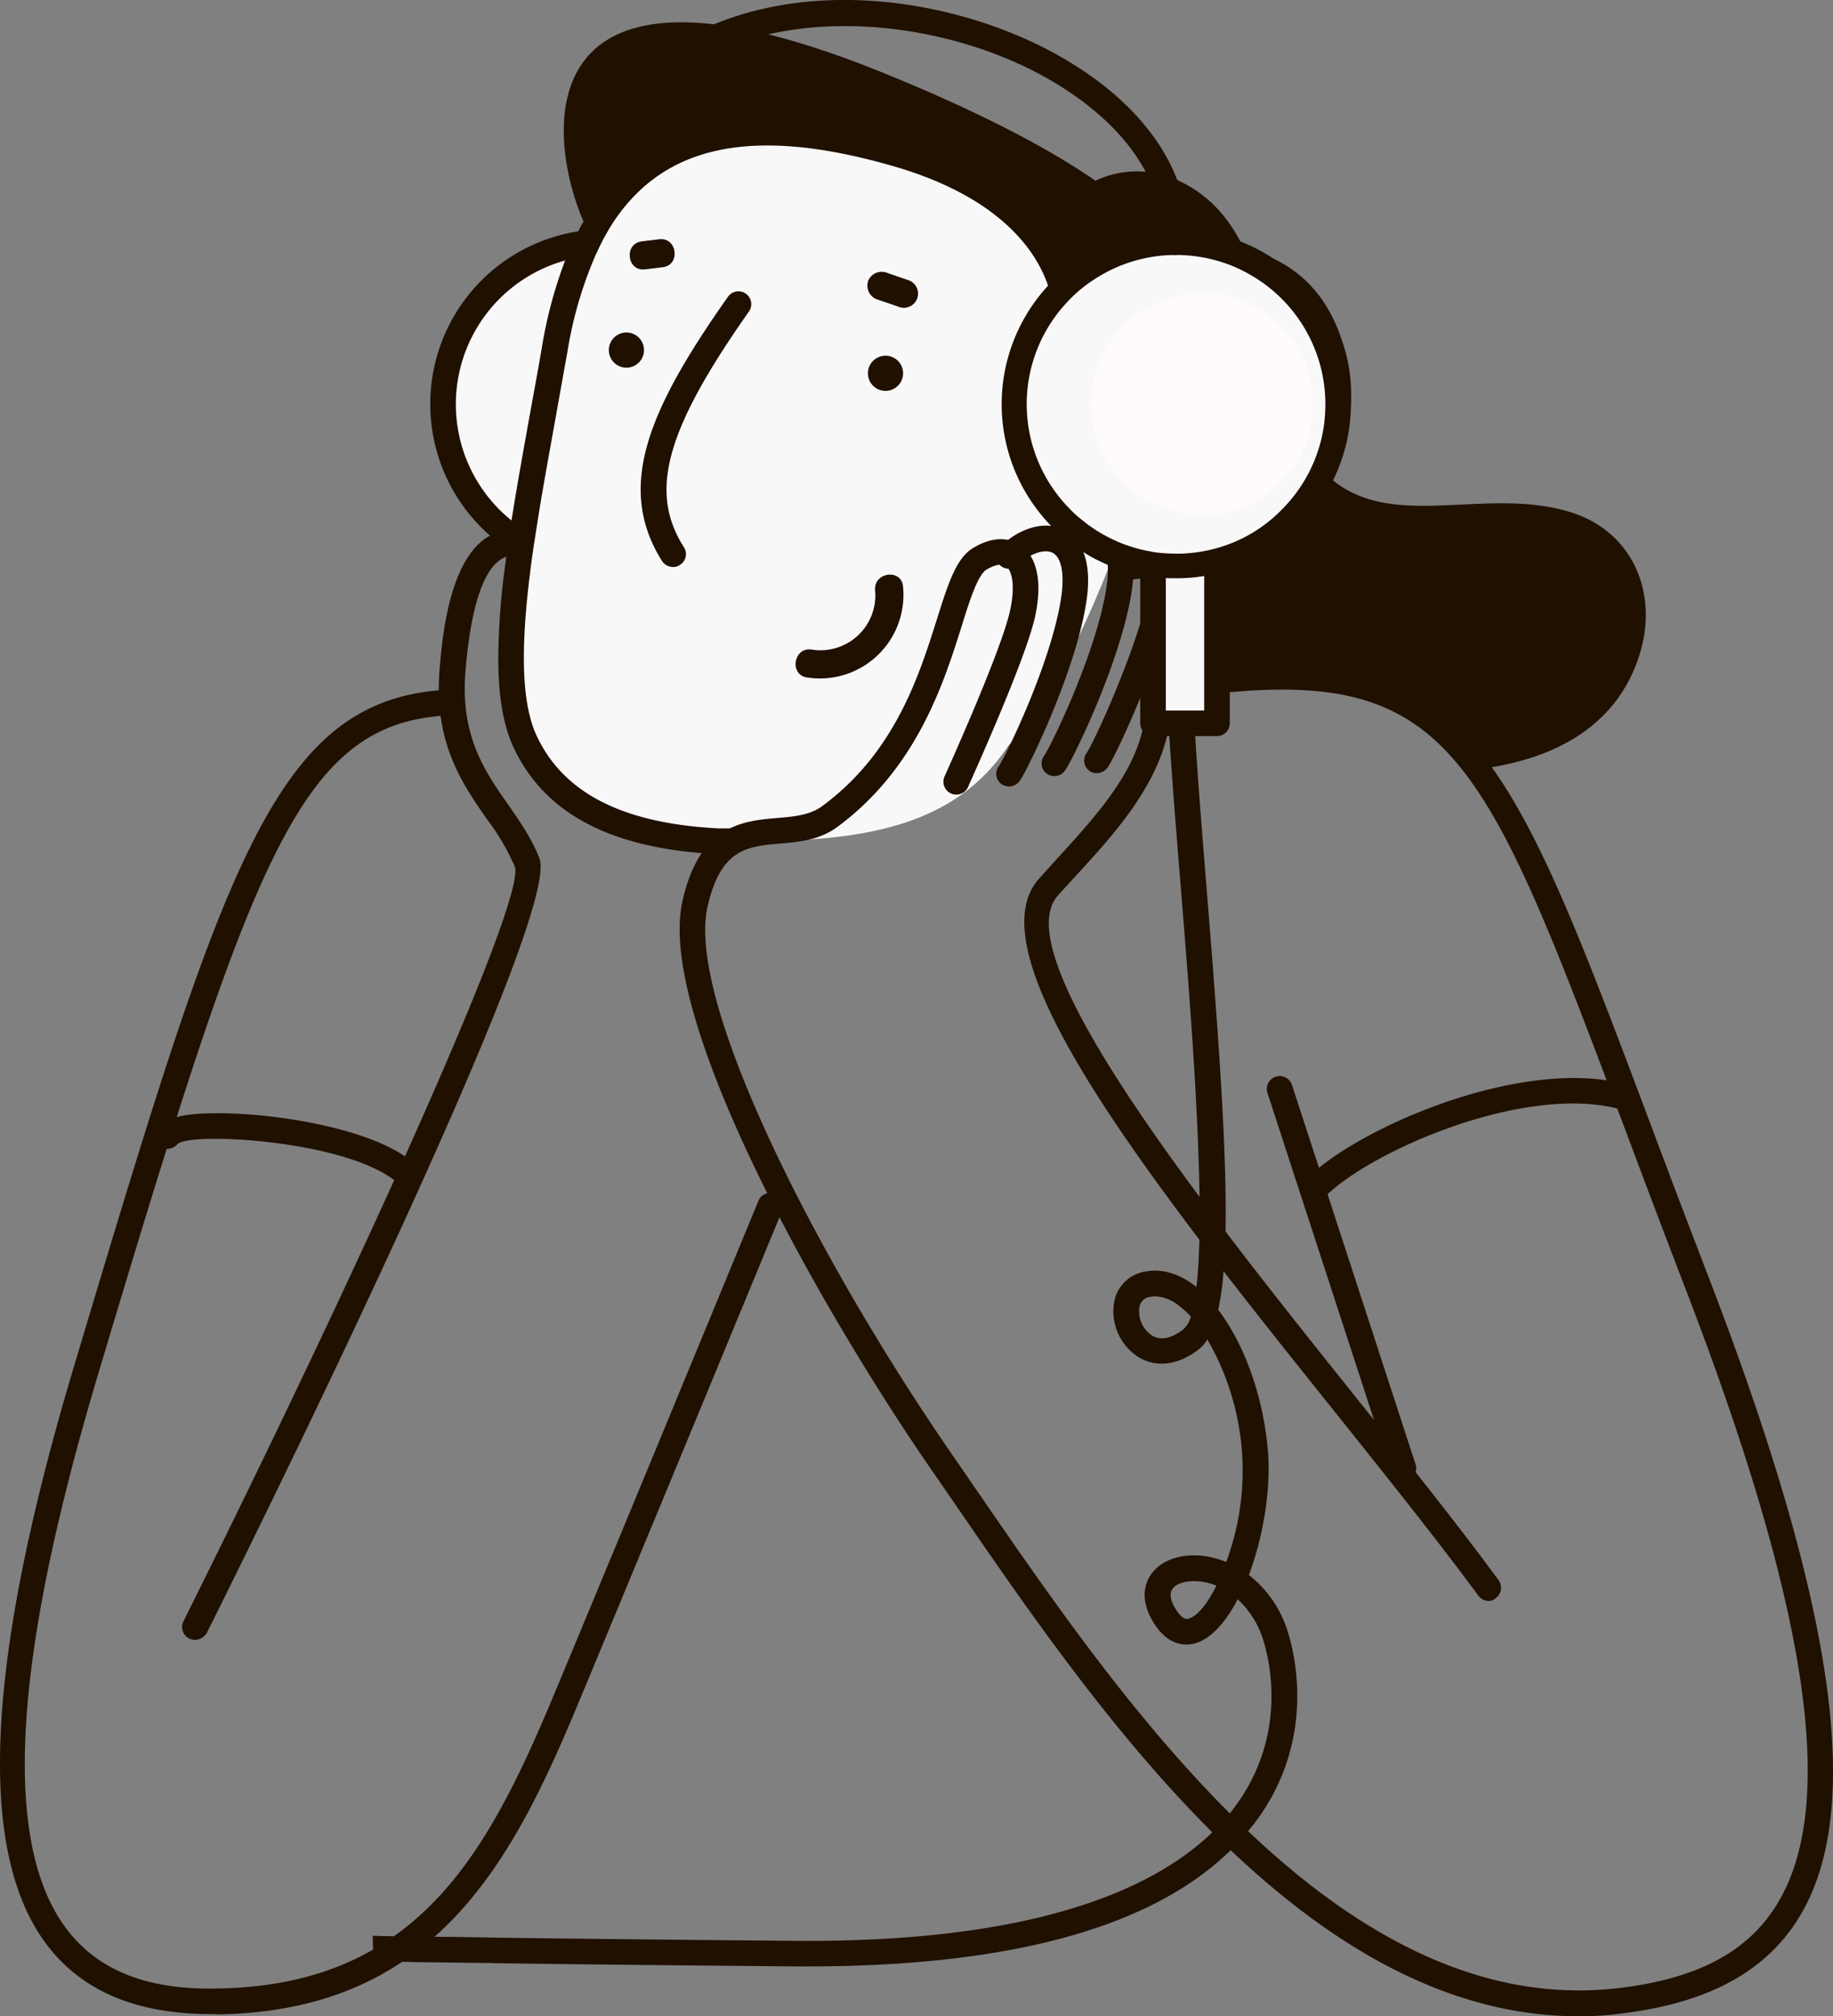 <svg xmlns="http://www.w3.org/2000/svg" width="381" height="419" viewBox="0 0 381 419">
  <rect x="0" y="0" width="381" height="419" fill="#808080" stroke="none"/>
  <g id="OSLO-12" transform="translate(-9.45 -35.019)">
    <g id="Group_6061" data-name="Group 6061" transform="translate(9.45 35.019)">
      <path id="Path_20444" data-name="Path 20444" d="M230.535,124.392c-21.873-6.645-46.79,9.746-57.866-19.769-6.092-16.336-4.707-40.091-23.147-48.951-7.53-3.6-16.225-2.27-21.762,2.824a2.014,2.014,0,0,0-1.551,1.606,17.621,17.621,0,0,0-3.821,8.417c-.553,3.322,4.6,4.762,5.151,1.44a17.073,17.073,0,0,1,1.052-3.6c.222.055.388.055.61.111,10.41,19.547-2.326,45.463-2.936,67.225,1.5-1.994,4.154-3.212,6.534-2.326,4.21,1.551,8.861,1.883,12.239,5.15,4.152,3.987,3.877,9.746,3.1,14.952-.386,2.768-.775,5.426-1.274,8.14,16-3.269,33.5-1.718,47.733,5.814a39.978,39.978,0,0,1,14.287,12.736c16.778-1.5,31.231-8.2,36.215-24.089C249.141,141.281,243.659,128.323,230.535,124.392Z" transform="translate(95.684 -18.025)" fill="#201000"/>
      <path id="Path_20445" data-name="Path 20445" d="M76.059,82.3c-7.919-13.29-20.489-67.059,59.915-34.609s62.518,52.828,62.518,52.828Z" transform="translate(46.977 -32.807)" fill="#201000"/>
      <path id="Path_20446" data-name="Path 20446" d="M240.735,93.153c-6.646-20.156-27.19-20.046-41.588-14.73-5.87,2.215-10.741,5.261-13.178,8.14,0,0,.222-22.482-35.053-32.671-30.345-8.749-50.723-4.541-62.186,14.231-.72,1.218-1.44,2.492-2.1,3.821-15.339,2.713-27.853,15.948-28.906,31.674-.775,11.85,5.537,23.313,15.117,30.013-2.658,17.721-3.655,33.058.554,42.141,6.977,15.226,23.147,20.1,40.257,20.932,23.811-.055,47.456-.333,60.414-19.991,8.029-8.528,14.674-21.542,20.654-36.548C223.292,138.172,250.092,121.56,240.735,93.153Z" transform="translate(35.544 -21.783)" fill="#f8f8f8"/>
      <path id="Path_20447" data-name="Path 20447" d="M238.306,93.575c-2.6-7.808-7.253-13.4-13.9-16.612a12.511,12.511,0,0,0-1.274-.554,32.342,32.342,0,0,0-6.145-1.827,33.769,33.769,0,0,0-7.033-.554,26.716,26.716,0,0,0-3.71.221c-1.218.111-2.381.277-3.544.5-.444.055-.83.166-1.218.221a55.243,55.243,0,0,0-8.2,2.27,59.844,59.844,0,0,0-6.811,3.1,31,31,0,0,0-3.6,2.27,10.53,10.53,0,0,0-.5-1.606c-.275-.831-.608-1.661-1-2.6-.22-.554-.553-1.163-.83-1.827a33.063,33.063,0,0,0-3.489-5.482c-5.149-6.645-14.232-13.844-30.4-18.551-31.9-9.192-53.214-4.209-65.175,15.394-.221.388-.443.72-.664,1.108-.443.72-.831,1.44-1.218,2.215-.5,1-1,1.938-1.44,2.99-.443,1-.886,2.049-1.274,3.1a93.259,93.259,0,0,0-4.762,17.831c-.775,4.6-1.661,9.3-2.492,13.9-1.329,7.42-2.658,14.73-3.765,21.707-.166,1-.332,1.994-.443,2.935v.111c-.166,1-.277,1.994-.443,2.99-.055.332-.111.72-.166,1.052-.055.609-.166,1.218-.221,1.828a150.423,150.423,0,0,0-1.551,20.157c0,7.255.886,13.511,3.046,18.273,6.036,13.18,18.717,20.488,38.762,22.206,1.052.111,2.16.166,3.212.222a7.034,7.034,0,0,1,1.163-1.052c6.257-4.541,13.9-2.88,20.655-4.873h-.166c-5.98.5-12.127.553-18.218.608h-2.547c-20.046-1-32.45-7.364-37.987-19.381-3.544-7.752-3.046-20.821-1-36.159.111-.941.277-1.828.388-2.769.055-.221.055-.443.111-.72.111-.72.221-1.384.332-2.1,1.163-7.7,2.658-15.837,4.153-24.143.831-4.652,1.661-9.3,2.492-13.9a83.5,83.5,0,0,1,5.814-19.935c.443-.941.886-1.883,1.329-2.769.111-.166.166-.388.277-.554.388-.72.831-1.44,1.218-2.16,10.632-17.443,29.459-21.6,59.141-13.013,22.37,6.479,29.625,17.775,32.006,24.531a23.406,23.406,0,0,1,.83,3.045c.111.609.166,1.108.222,1.551a9.6,9.6,0,0,1,.055,1,2.582,2.582,0,0,0,1.718,2.492,2.579,2.579,0,0,0,2.934-.775,14.093,14.093,0,0,1,1.827-1.772c.721-.554,1.5-1.163,2.381-1.717a41.591,41.591,0,0,1,7.865-3.876,45.33,45.33,0,0,1,10.41-2.547,32.308,32.308,0,0,1,13.844,1.052c.442.166.886.277,1.329.443.5.221.941.388,1.438.609,5.317,2.547,9.081,7.088,11.187,13.456a30.056,30.056,0,0,1,1.163,16.059,24.1,24.1,0,0,1-2.936,7.254c-.222.388-.5.775-.719,1.163-5.04,7.531-14.62,13.456-26.469,16.668-1.107.277-2.27.609-3.433.831-.61.111-1.218.277-1.828.388-.166.055-.333.055-.553.111-1.274.221-2.6.443-3.932.609-.886.111-1.827.222-2.77.332h-.275a5.961,5.961,0,0,1,2.546,5.094c.222-.055.5-.055.721-.111.442-.055.886-.111,1.385-.166.83-.111,1.66-.221,2.437-.388a.2.2,0,0,0,.164-.055c.666-.111,1.274-.221,1.884-.332,1.163-.221,2.326-.5,3.433-.775a7.363,7.363,0,0,0,1.052-.277c1.771-.443,3.544-1,5.2-1.551.887-.277,1.718-.609,2.548-.941a54.334,54.334,0,0,0,14.343-8.085,37.274,37.274,0,0,0,7.807-8.417l.055-.055A29.629,29.629,0,0,0,239.58,111.9,33.458,33.458,0,0,0,238.306,93.575Z" transform="translate(40.531 -23.092)" fill="#201000"/>
      <path id="Path_20448" data-name="Path 20448" d="M85.392,123.963a2.79,2.79,0,0,1-2.27-1.218C73.265,107.129,80.63,90.793,96.8,67.813a2.665,2.665,0,1,1,4.375,3.045C83.841,95.5,80.3,108.292,87.662,119.865a2.627,2.627,0,0,1-.831,3.655A2.327,2.327,0,0,1,85.392,123.963Z" transform="translate(54.502 -6.131)" fill="#201000"/>
      <path id="Path_20449" data-name="Path 20449" d="M107.341,80.95a3.655,3.655,0,1,0-4.072-3.183A3.654,3.654,0,0,0,107.341,80.95Z" transform="translate(77.161 0.253)" fill="#201000"/>
      <path id="Path_20450" data-name="Path 20450" d="M79.343,78.429a3.655,3.655,0,1,0-4.072-3.183A3.655,3.655,0,0,0,79.343,78.429Z" transform="translate(51.306 -2.048)" fill="#201000"/>
      <path id="Path_20451" data-name="Path 20451" d="M98.69,113.11a11.4,11.4,0,0,0,13.234-12.348c-.275-3.766,5.539-4.485,5.814-.72A17.371,17.371,0,0,1,97.8,118.925C94.094,118.428,94.925,112.613,98.69,113.11Z" transform="translate(69.965 21.864)" fill="#201000"/>
      <path id="Path_20452" data-name="Path 20452" d="M103.386,66.3a3.043,3.043,0,0,1,3.877-1.551c1.549.554,3.1,1.052,4.651,1.606a2.952,2.952,0,0,1-2.326,5.427c-1.551-.554-3.1-1.052-4.652-1.606A3.041,3.041,0,0,1,103.386,66.3Z" transform="translate(77.117 -8.054)" fill="#201000"/>
      <path id="Path_20453" data-name="Path 20453" d="M79.983,61.468l3.655-.443c3.766-.443,4.485,5.371.72,5.814l-3.655.443C76.937,67.781,76.218,61.966,79.983,61.468Z" transform="translate(53.388 -11.306)" fill="#201000"/>
      <path id="Path_20454" data-name="Path 20454" d="M269.051,400.878c-56.317,0-99.563-62.74-128.635-105.045-1.773-2.548-3.489-5.1-5.151-7.476C111.233,253.748,77.454,193.5,82.77,169.3c3.489-16,12.57-16.835,19.824-17.443,3.433-.277,6.7-.61,9.137-2.381,15.227-11.13,20.267-27.245,23.978-38.983,2.326-7.366,3.986-12.682,7.585-14.786,5.04-2.99,8.362-1.55,9.913-.443,3.433,2.492,4.43,7.974,2.823,15.007-2.1,9.192-13.455,34.165-13.9,35.217a2.677,2.677,0,0,1-4.873-2.215c.111-.275,11.575-25.528,13.568-34.221,1.218-5.261.5-8.583-.777-9.525-1.163-.831-3.211.221-4.041.72-1.828,1.107-3.489,6.313-5.206,11.85-3.709,11.74-9.3,29.516-25.914,41.7-3.655,2.659-7.808,3.047-11.795,3.378-6.922.61-12.4,1.107-15.117,13.291C83.6,190.4,111.343,244.556,139.639,285.312c1.662,2.381,3.38,4.929,5.151,7.475,30.013,43.636,75.365,109.477,133.231,102.166,16.225-2.048,26.524-7.7,32.505-17.719,12.4-20.765,6.2-61.632-19.6-128.471-4.485-11.684-8.528-22.37-12.183-32.172-31.4-83.45-37.046-98.511-97.957-88.82a2.651,2.651,0,0,1-3.045-2.215,2.681,2.681,0,0,1,2.215-3.047c65.174-10.355,72.6,9.3,103.771,92.2,3.655,9.8,7.7,20.433,12.183,32.117,26.413,68.5,32.561,110.8,19.214,133.12-6.811,11.407-18.717,18-36.435,20.268A63.271,63.271,0,0,1,269.051,400.878Z" transform="translate(59.056 18.122)" fill="#201000"/>
      <path id="Path_20455" data-name="Path 20455" d="M119.783,146.431a2.882,2.882,0,0,1-1.607-.5,2.657,2.657,0,0,1-.553-3.71c1.329-1.827,11.074-21.762,13.013-35.329.664-4.707,0-8.085-1.828-9.026-1.716-.886-4.707.166-7.255,2.6a2.663,2.663,0,1,1-3.653-3.876c4.319-4.1,9.523-5.427,13.344-3.488,2.326,1.218,6.036,4.707,4.652,14.508-2.1,14.618-12.348,35.55-13.954,37.709A2.7,2.7,0,0,1,119.783,146.431Z" transform="translate(89.973 17.008)" fill="#201000"/>
      <path id="Path_20456" data-name="Path 20456" d="M124.664,145.318a2.878,2.878,0,0,1-1.6-.5,2.655,2.655,0,0,1-.555-3.709c1.329-1.828,11.076-21.764,13.013-35.33.664-4.541,0-7.919-1.662-8.971-1.327-.831-3.6-.332-5.814,1.218A2.665,2.665,0,0,1,125,93.654c4.1-2.824,8.417-3.378,11.629-1.384,2.6,1.606,5.426,5.371,4.152,14.231-2.1,14.619-12.348,35.551-13.953,37.71A2.63,2.63,0,0,1,124.664,145.318Z" transform="translate(94.506 15.964)" fill="#201000"/>
      <path id="Path_20457" data-name="Path 20457" d="M129.214,146.226a2.589,2.589,0,0,1-1.551-.5,2.655,2.655,0,0,1-.553-3.71c1.329-1.827,11.851-24.2,13.788-37.931.664-4.707,0-8.085-1.828-9.026-1.716-.886-4.707.166-7.253,2.6a2.664,2.664,0,1,1-3.655-3.876c4.319-4.1,9.525-5.427,13.344-3.489,2.326,1.218,6.036,4.707,4.652,14.508-2.048,14.453-12.956,37.932-14.785,40.367A2.9,2.9,0,0,1,129.214,146.226Z" transform="translate(98.762 14.452)" fill="#201000"/>
      <path id="Path_20458" data-name="Path 20458" d="M216.46,303.95a2.706,2.706,0,0,1-2.159-1.107c-8.2-11.13-18.5-24.032-29.4-37.656C147.464,218.4,108.756,170,122.933,153.939c1.274-1.438,2.6-2.878,3.988-4.43,10.63-11.629,22.7-24.751,16.556-40.59a2.648,2.648,0,0,1,4.929-1.937c7.366,18.939-7.088,34.664-17.609,46.127-1.385,1.5-2.712,2.936-3.93,4.319-11.187,12.681,31.176,65.676,62.13,104.381,10.965,13.679,21.264,26.58,29.516,37.822a2.658,2.658,0,0,1-.555,3.71A1.93,1.93,0,0,1,216.46,303.95Z" transform="translate(92.97 28.742)" fill="#201000"/>
      <path id="Path_20459" data-name="Path 20459" d="M31.879,323.465a2.972,2.972,0,0,1-1.163-.277,2.686,2.686,0,0,1-1.218-3.544c34.886-69.994,70.88-148.737,68.941-156.766a46.512,46.512,0,0,0-5.759-9.856c-5.205-7.476-11.186-16-9.912-31.342.609-7.2,2.381-28.962,15.394-28.906a2.686,2.686,0,0,1,0,5.371h-.055c-5.205,0-8.694,8.306-9.967,24.032-1.107,13.4,3.987,20.765,8.971,27.853,2.492,3.6,4.873,7.033,6.423,11.076,4.485,12.015-56.814,136.165-69.163,160.918A2.979,2.979,0,0,1,31.879,323.465Z" transform="translate(8.611 17.326)" fill="#201000"/>
      <path id="Path_20460" data-name="Path 20460" d="M53.486,385.484c-15.727,0-26.968-4.762-34.332-14.454C4.535,351.65,6.418,312.278,24.913,250.591c30.9-103.052,41.31-137.772,76.528-140.264a2.592,2.592,0,0,1,2.824,2.492,2.66,2.66,0,0,1-2.492,2.823c-30.29,2.1-39.925,30.068-71.821,136.5C12.01,312.056,9.8,349.932,23.307,367.819c6.423,8.471,16.557,12.625,31.01,12.348,41.586-.5,56.316-27.743,70.049-60.525,13.511-32.283,42.472-102.553,42.749-103.218a2.669,2.669,0,0,1,4.928,2.05c-.277.719-29.293,70.989-42.749,103.274-13.9,33.28-30.124,63.237-74.866,63.792A5.058,5.058,0,0,0,53.486,385.484Z" transform="translate(-9.45 33.072)" fill="#201000"/>
      <path id="Path_20461" data-name="Path 20461" d="M79.325,165.889c-.332-.277-.664-.5-1.052-.775-11.352-7.643-37.1-10.19-46.293-8.417-.332.055-.664.166-1,.222-2.215.553-3.6,1.383-4.319,2.6a2.647,2.647,0,0,0,.941,3.655,2.152,2.152,0,0,0,1.274.388,2.808,2.808,0,0,0,2.215-1.107c3.6-2.381,34.166-.61,44.909,7.585a.054.054,0,0,1,.055.055,2.619,2.619,0,0,0,3.71-.5A2.6,2.6,0,0,0,79.325,165.889Z" transform="translate(5.909 75.18)" fill="#201000"/>
      <path id="Path_20462" data-name="Path 20462" d="M174.674,236.361a2.728,2.728,0,0,1-2.548-1.828l-25.694-78.854a2.679,2.679,0,1,1,5.093-1.662l25.694,78.855a2.737,2.737,0,0,1-1.716,3.378A4.283,4.283,0,0,1,174.674,236.361Z" transform="translate(117.031 71.487)" fill="#201000"/>
      <path id="Path_20463" data-name="Path 20463" d="M213.956,153.376c-.055-.166-.055-.333-.111-.444-21.706-3.653-53.048,10.246-63.072,20.268a2.641,2.641,0,0,0,0,3.766,2.676,2.676,0,0,0,3.766,0c9.58-9.58,41.808-23.59,61.41-18.109A38.267,38.267,0,0,1,213.956,153.376Z" transform="translate(120.906 71.693)" fill="#201000"/>
      <path id="Path_20464" data-name="Path 20464" d="M152.65,128.667A33.668,33.668,0,1,0,118.982,95,33.668,33.668,0,0,0,152.65,128.667Z" transform="translate(91.924 -11.005)" fill="#f8f8f8"/>
      <path id="Path_20465" data-name="Path 20465" d="M150.357,112.961a23.036,23.036,0,1,0-23.036-23.036A23.037,23.037,0,0,0,150.357,112.961Z" transform="translate(99.545 -5.932)" fill="#fffafb"/>
      <path id="Path_20466" data-name="Path 20466" d="M188.625,88h-.111a2.7,2.7,0,0,1-2.548-2.769c.608-13.124-8.695-25.8-25.528-34.831-21.762-11.629-55.1-15.117-76.639.775a2.652,2.652,0,0,1-3.156-4.264c24.42-18,59.749-13.235,82.287-1.163,18.717,10.023,29.016,24.531,28.3,39.759A2.615,2.615,0,0,1,188.625,88Z" transform="translate(55.595 -35.019)" fill="#201000"/>
      <path id="Path_20467" data-name="Path 20467" d="M239.876,313.649a23.772,23.772,0,0,0-8.249-12.35c3.045-8.085,4.65-18.162,3.93-26.081-1-11.242-4.929-21.984-10.3-29.016a58.151,58.151,0,0,0,1.052-7.421c.222-2.492.333-5.2.444-8.251.386-16.447-1.385-40.645-3.877-71.488-.941-11.518-1.827-22.649-2.437-32.56l-.166-2.659q-.083-1.328-.166-2.659c-.055-.886-.109-1.716-.164-2.6-.055-1.607-.166-3.211-.222-4.707V113.3c-.111-2.934-.166-5.593-.166-8.085a2.624,2.624,0,0,0-2.659-2.657,2.694,2.694,0,0,0-2.659,2.657c0,2.659.055,5.592.166,8.75a3.4,3.4,0,0,0,.055.719c0,.61.055,1.218.055,1.828.055.941.111,1.882.111,2.823a11.559,11.559,0,0,1,.055,1.385,1.067,1.067,0,0,0,.055.442q.083,1.331.166,2.659l.166,2.659c.608,10.022,1.549,21.32,2.492,33,1.6,19.6,3.6,44.966,3.82,63.958.055,3.158.055,6.092-.055,8.861-.111,3.433-.275,6.534-.608,9.137-.166-.111-.277-.222-.444-.333-3.267-2.492-6.811-3.489-10.078-2.878a7.811,7.811,0,0,0-6.589,6.478,11.31,11.31,0,0,0,5.038,11.3c3.71,2.27,8.307,1.718,12.516-1.549a7.727,7.727,0,0,0,1.827-2.106,54.354,54.354,0,0,1,3.932,46.24,20.781,20.781,0,0,0-4.487-1.218c-4.927-.666-9.248.886-11.3,4.041-1.052,1.607-2.326,5.1.83,10.022,3.324,5.206,7.366,4.487,8.917,3.932,3.156-1.107,6.036-4.43,8.416-9.026a19.236,19.236,0,0,1,5.428,8.859c1.329,4.374,4.818,19.824-6.092,34.389-.5.664-1,1.327-1.551,1.937-1.107,1.274-2.326,2.548-3.709,3.877-12.128,11.3-36.6,22.37-86.274,21.928-25.583-.222-45.906-.444-62.075-.666-.886,0-1.772-.055-2.658-.055-3.267-.056-6.368-.111-9.3-.111-2.935-.055-5.759-.111-8.362-.111-.941,0-1.883-.055-2.769-.055-.609,0-1.218,0-1.772-.054H49.5q.083,2.657.166,5.315h.5c.609,0,1.163,0,1.772.055h.886c1.107,0,2.27.055,3.433.055.886,0,1.717.055,2.658.055q6.147.083,13.456.166c.886,0,1.772,0,2.658.056,16.169.22,36.492.442,62.02.664h2.935c41.532,0,70.77-7.918,87.215-23.535a48.743,48.743,0,0,0,3.71-3.875l1.993-2.492C245.359,336.186,241.372,318.632,239.876,313.649ZM217.948,250.3c-1.716,1.329-4.263,2.6-6.478,1.218a6.022,6.022,0,0,1-2.6-5.814,2.539,2.539,0,0,1,2.326-2.215,6.182,6.182,0,0,1,.941-.111,8.487,8.487,0,0,1,4.984,1.993,17.983,17.983,0,0,1,2.437,2.217A5.4,5.4,0,0,1,217.948,250.3Zm1.274,60.026c-.386.166-1.274.444-2.712-1.771-.666-1.052-1.662-2.936-.832-4.263.666-1.107,2.437-1.717,4.6-1.717a12.577,12.577,0,0,1,4.6.941C223.043,307.225,220.995,309.772,219.222,310.325Z" transform="translate(27.961 26)" fill="#201000"/>
      <path id="Path_20468" data-name="Path 20468" d="M147.329,97.029H134.038v31.9h13.291Z" transform="translate(105.621 21.383)" fill="#f8f8f8"/>
      <path id="Path_20469" data-name="Path 20469" d="M145.941,96.248v30.734h-7.974V96.248H132.65v33.391a2.874,2.874,0,0,0,.388,1.385A2.7,2.7,0,0,0,135.2,132.3h13.4a2.658,2.658,0,0,0,2.657-2.659V96.248Z" transform="translate(104.359 20.671)" fill="#201000"/>
      <path id="Path_20470" data-name="Path 20470" d="M173.383,65.591a35.491,35.491,0,0,0-6.977-3.433,38.133,38.133,0,0,0-9.8-2.1c-.885-.055-1.773-.111-2.659-.111s-1.771.055-2.659.111a11.611,11.611,0,0,0-1.383.111,36.165,36.165,0,0,0-18.275,7.42q-1.079.914-2.159,1.827c-.719.665-1.385,1.329-2.048,1.994a36.77,36.77,0,0,0-3.211,3.932,36.255,36.255,0,0,0,3.764,46.349l.666.664c.277.277.608.554.886.831.444.388.83.775,1.274,1.107.664.554,1.329,1.052,2.048,1.551.61.443,1.274.831,1.884,1.274a26.05,26.05,0,0,0,3.211,1.772c.553.277,1.163.554,1.716.775.666.277,1.329.554,1.995.775q1.661.582,3.322,1c.442.111.886.221,1.274.277.83.166,1.6.332,2.437.443h.164a10.208,10.208,0,0,0,1.828.166,27.985,27.985,0,0,0,3.045.111H154a33.554,33.554,0,0,0,8.2-1c.886-.221,1.771-.443,2.659-.72a36.6,36.6,0,0,0,21.429-18.329,35.7,35.7,0,0,0,3.544-11.352,36.188,36.188,0,0,0-16.447-35.44ZM159.706,126.78a31.176,31.176,0,0,1-5.1.554h-.719c-.941,0-1.827-.055-2.769-.111-.608-.055-1.272-.111-1.882-.221a1.951,1.951,0,0,1-.553-.111,27.347,27.347,0,0,1-4.321-1.052,26.5,26.5,0,0,1-4.1-1.661,29.762,29.762,0,0,1-4.6-2.769,8.192,8.192,0,0,1-.721-.554c-.442-.332-.83-.665-1.272-1a25.379,25.379,0,0,1-2.161-2.049A30.928,30.928,0,0,1,128.7,78.05a22.743,22.743,0,0,1,1.44-1.827c.275-.332.553-.609.83-.941a29.154,29.154,0,0,1,5.814-4.928,30.865,30.865,0,0,1,17-5.094h.055a31.558,31.558,0,0,1,6.092.609,30.208,30.208,0,0,1,9.469,3.6c.5.277,1,.609,1.438.886a30.945,30.945,0,0,1,14.01,25.971,34.977,34.977,0,0,1-.275,4.209,30.778,30.778,0,0,1-2.27,8.085,31.246,31.246,0,0,1-6.7,9.746A30.2,30.2,0,0,1,159.706,126.78Z" transform="translate(90.637 -12.273)" fill="#201000"/>
      <path id="Path_20471" data-name="Path 20471" d="M72.262,126.508c.166.111.388.221.554.332.388-1.827.831-3.655,1.384-5.482-.664-.443-1.274-.941-1.883-1.44a31,31,0,0,1,11.02-53.437,30.183,30.183,0,0,1,3.212-.775c.111,0,.166-.055.277-.055.443-1.883.941-3.71,1.5-5.593H88.21c-.72.055-1.44.166-2.1.277A36.322,36.322,0,0,0,68.774,123.85a29.5,29.5,0,0,0,2.6,1.994C71.709,126.121,71.985,126.287,72.262,126.508Z" transform="translate(33.505 -12.167)" fill="#201000"/>
    </g>
  </g>
</svg>
